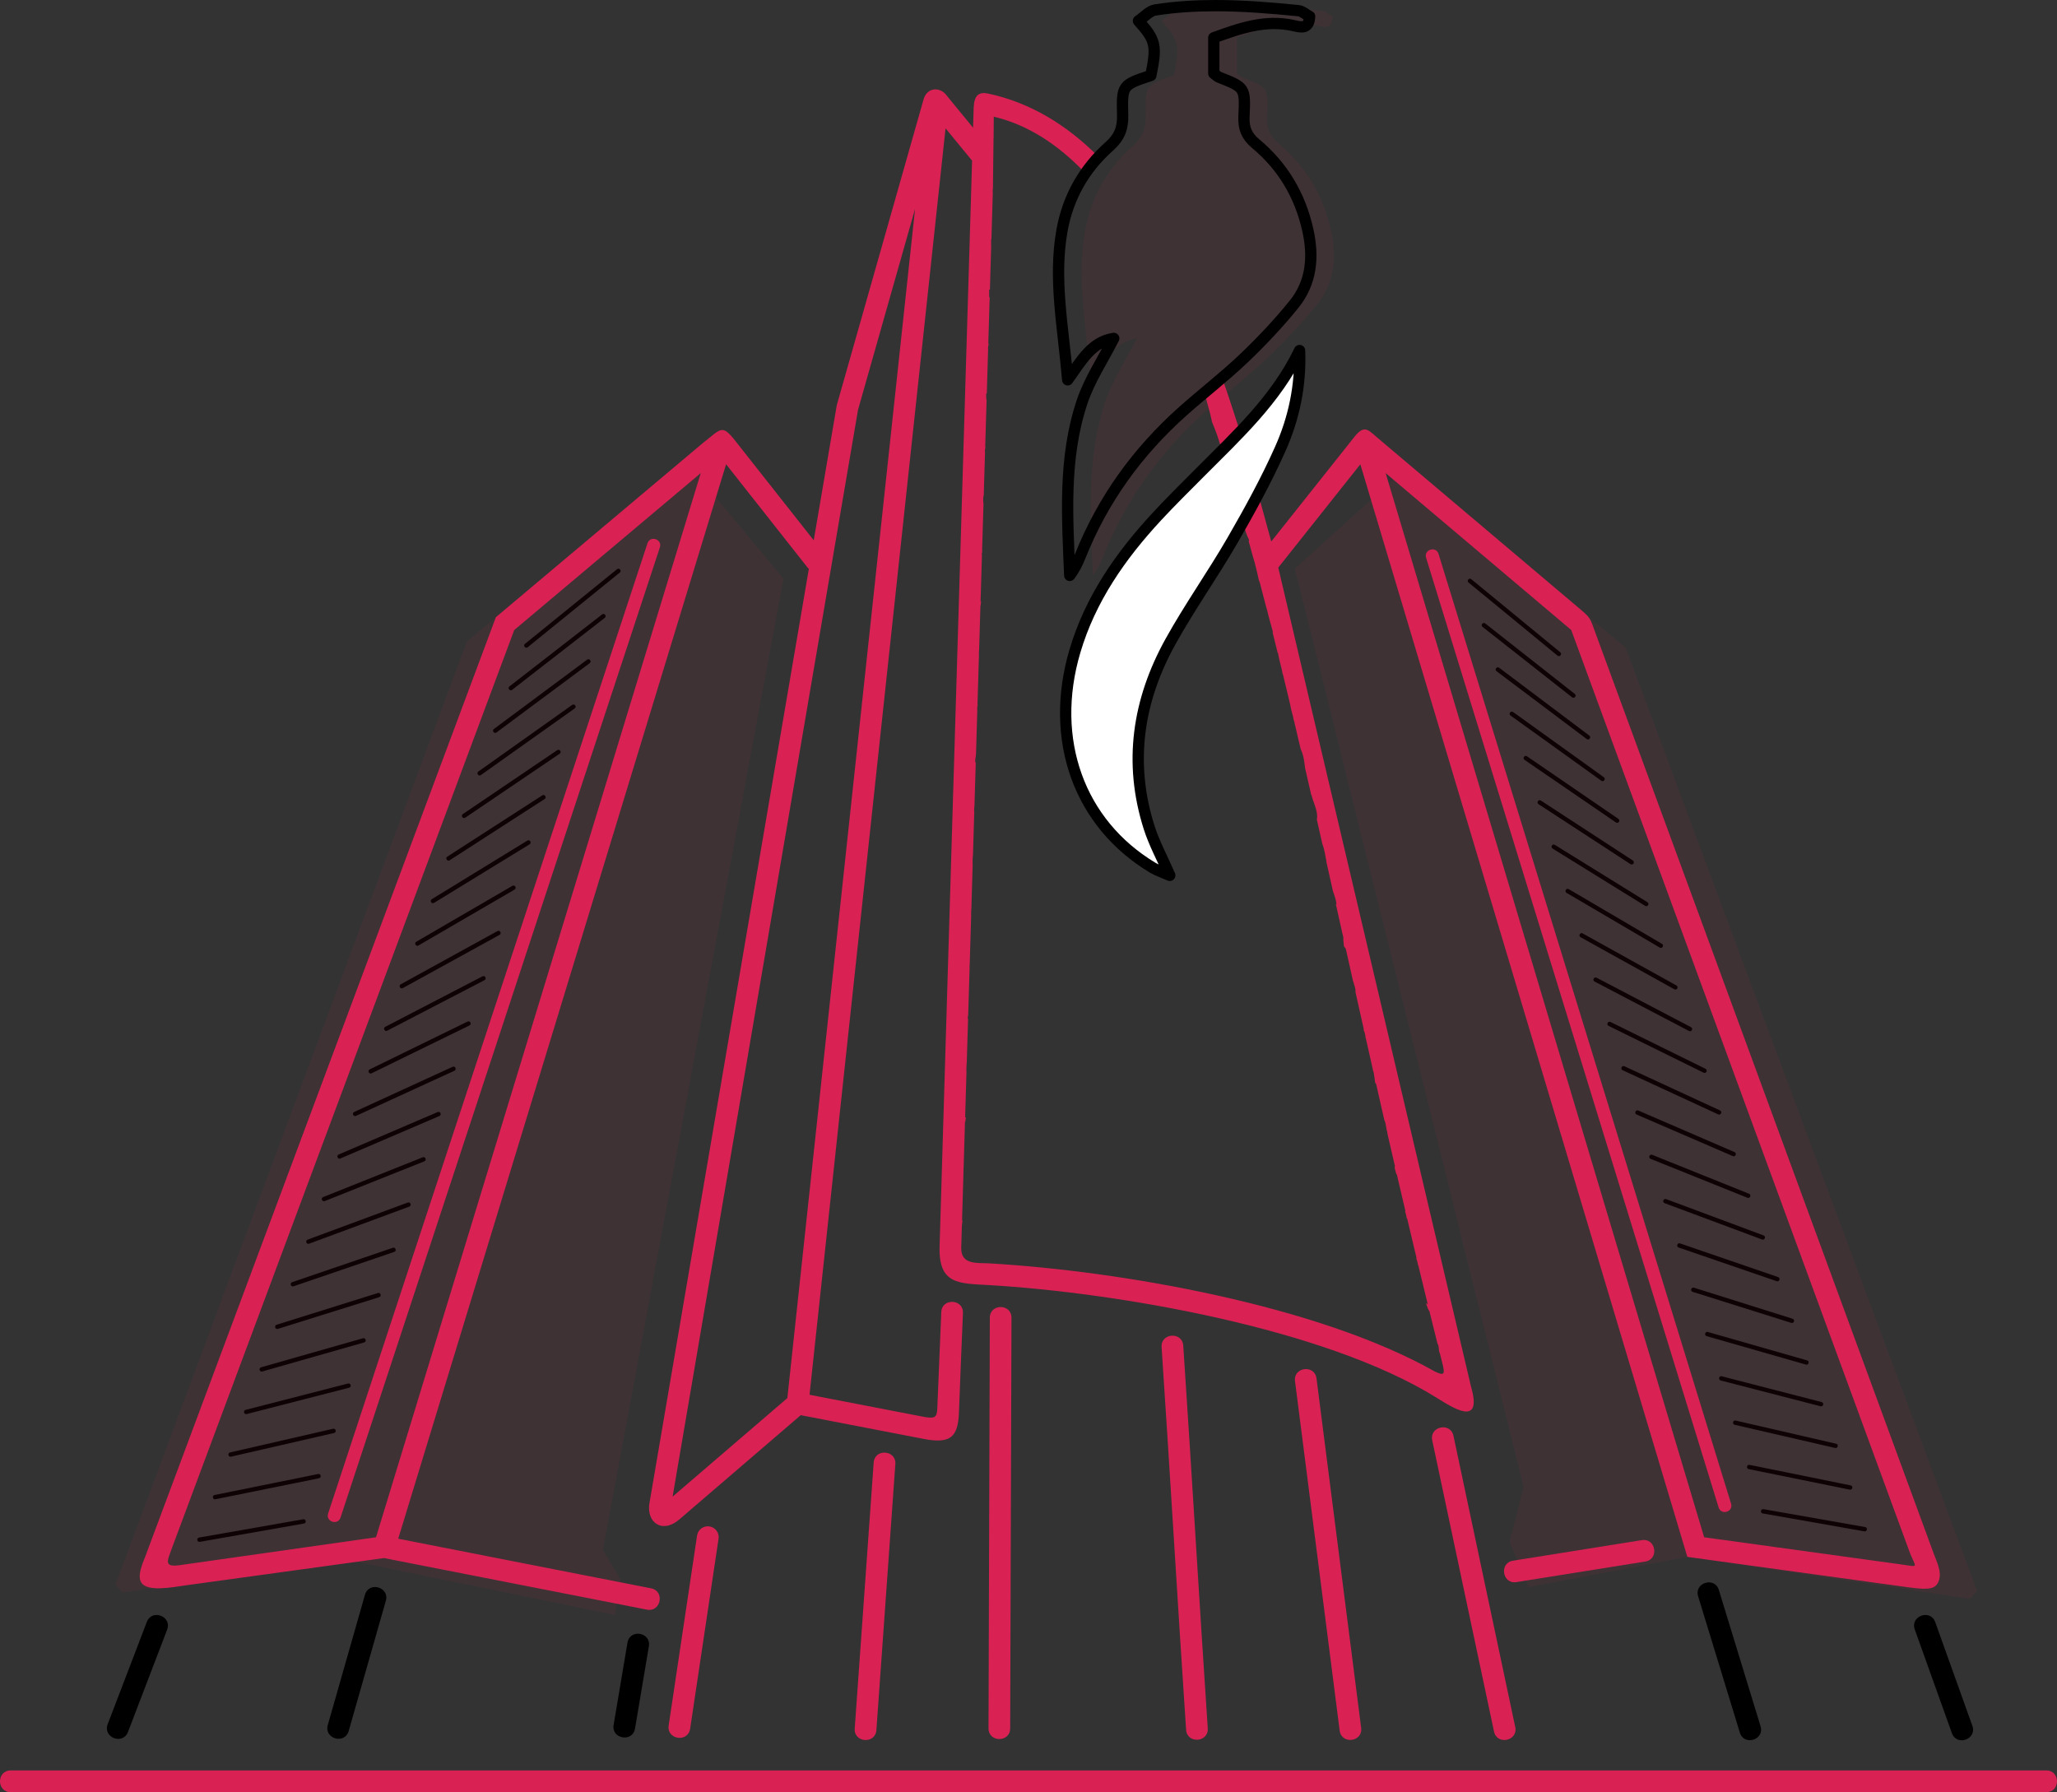 <?xml version="1.0" encoding="iso-8859-1"?>
<!-- Generator: Adobe Illustrator 24.2.3, SVG Export Plug-In . SVG Version: 6.00 Build 0)  -->
<svg version="1.1" id="&#x421;&#x43B;&#x43E;&#x439;_1"
	 xmlns="http://www.w3.org/2000/svg" xmlns:xlink="http://www.w3.org/1999/xlink" x="0px" y="0px" viewBox="0 0 6197.168 5399.5"
	 style="enable-background:new 0 0 6197.168 5399.5;" xml:space="preserve">
<rect x="0" y="0" width="6197.168" height="5399.5" fill="#333333" stroke="none"/>
<g>
	<path d="M5099.5,3892.079l297.18,93.531c8.22,2.557,12.105-9.938,3.89-12.494l-297.18-93.532
		C5095.171,3877.029,5091.286,3889.523,5099.5,3892.079z"/>
	<path d="M5141.714,4025.617l299.004,85.618c8.288,2.355,11.864-10.244,3.583-12.596l-299.004-85.618
		C5137.01,4010.665,5133.435,4023.264,5141.714,4025.617z"/>
	<path d="M5057.26,3758.539l295.354,101.448c8.151,2.794,12.399-9.597,4.25-12.392l-295.355-101.448
		C5053.359,3743.353,5049.111,3755.745,5057.26,3758.539z"/>
	<path d="M4972.83,3491.434l291.71,117.286c7.983,3.198,12.843-8.938,4.863-12.135l-291.71-117.286
		C4969.71,3476.102,4964.85,3488.237,4972.83,3491.434z"/>
	<path d="M4930.613,3357.894L4930.613,3357.894l289.888,125.203c7.915,3.401,13.083-8.632,5.172-12.032l-289.888-125.203
		C4927.871,3342.46,4922.701,3354.494,4930.613,3357.894z"/>
	<path d="M5015.044,3624.974l293.533,109.367c8.054,2.995,12.602-9.244,4.557-12.237l-293.533-109.367
		C5011.547,3609.742,5006.999,3621.982,5015.044,3624.974z"/>
	<path d="M5768.641,4909.234l111.851,312.408c14.478,40.576,76.174,18.562,61.695-22.015l-111.851-312.408
		C5815.858,4846.644,5754.162,4868.657,5768.641,4909.234z"/>
	<path d="M5310.627,4559.723l306.297,53.945c8.488,1.479,10.736-11.423,2.252-12.903l-306.297-53.945
		C5304.391,4545.34,5302.143,4558.244,5310.627,4559.723z"/>
	<path d="M5183.93,4159.13l300.827,77.698c8.319,2.155,11.592-10.492,3.277-12.646l-300.827-77.698
		C5178.888,4144.33,5175.615,4156.977,5183.93,4159.13z"/>
	<path d="M5268.412,4426.184l304.473,61.864c8.419,1.683,10.977-11.118,2.561-12.801l-304.473-61.863
		C5262.553,4411.701,5259.995,4424.501,5268.412,4426.184z"/>
	<path d="M5226.172,4292.669l302.649,69.782c8.388,1.917,11.299-10.832,2.918-12.749l-302.649-69.781
		C5220.702,4278.003,5217.791,4290.752,5226.172,4292.669z"/>
	<path d="M4761.778,2823.636l282.594,156.871c7.511,4.176,13.856-7.243,6.349-11.417l-282.594-156.871
		C4760.617,2808.043,4754.272,2819.462,4761.778,2823.636z"/>
	<path d="M4593.02,2289.377l275.301,188.539c7.095,4.843,14.469-5.96,7.375-10.803l-275.301-188.539
		C4593.298,2273.731,4585.925,2284.534,4593.02,2289.377z"/>
	<path d="M4888.397,3224.331l288.065,133.119c7.812,3.603,13.291-8.274,5.479-11.877l-288.065-133.12
		C4886.064,3208.85,4880.585,3220.728,4888.397,3224.331z"/>
	<path d="M4466.478,1888.656l269.831,212.292c6.76,5.313,14.849-4.978,8.089-10.292l-269.83-212.292
		C4467.807,1873.051,4459.719,1883.343,4466.478,1888.656z"/>
	<path d="M4424.315,1755.067l268.005,220.209c6.627,5.449,14.92-4.64,8.294-10.087l-268.005-220.208
		C4425.982,1739.532,4417.689,1749.62,4424.315,1755.067z"/>
	<path d="M4635.209,2422.942L4635.209,2422.942l277.124,180.622c7.197,4.675,14.314-6.283,7.117-10.958l-277.124-180.623
		C4635.129,2407.309,4628.012,2418.268,4635.209,2422.942z"/>
	<path d="M4508.667,2022.221l271.654,204.375c6.869,5.151,14.701-5.292,7.833-10.444L4516.5,2011.777
		C4509.631,2006.626,4501.798,2017.07,4508.667,2022.221z"/>
	<path d="M4677.401,2556.506l278.946,172.707c7.296,4.506,14.157-6.604,6.86-11.109l-278.946-172.708
		C4676.964,2540.89,4670.104,2552,4677.401,2556.506z"/>
	<path d="M4803.994,2957.202l284.416,148.951c7.608,3.974,13.654-7.595,6.042-11.571l-284.416-148.952
		C4802.429,2941.657,4796.382,2953.227,4803.994,2957.202z"/>
	<path d="M4846.183,3090.767l286.24,141.038c7.715,3.805,13.495-7.925,5.786-11.726l-286.24-141.037
		C4844.254,3075.236,4838.473,3086.966,4846.183,3090.767z"/>
	<path d="M4719.589,2690.072l280.771,164.788c7.401,4.338,14.004-6.929,6.606-11.264l-280.771-164.788
		C4718.793,2674.469,4712.191,2685.736,4719.589,2690.072z"/>
	<path style="fill:#D92154;" d="M5215.235,4530.226l-881.305-2861.353c-7.576-24.648-45.056-13.129-37.479,11.521l0,0
		l881.305,2861.353C5185.333,4566.396,5222.813,4554.877,5215.235,4530.226z"/>
	<path d="M4550.831,2155.786l273.477,196.458c6.968,5.016,14.601-5.58,7.628-10.599l-273.477-196.458
		C4551.492,2140.171,4543.859,2150.768,4550.831,2155.786z"/>
	<path style="fill:#D92154;" d="M4956.736,4704.608c42.426-6.733,32.189-71.245-10.24-64.511l-388.225,61.989
		c-42.426,6.733-32.19,71.245,10.24,64.511L4956.736,4704.608z"/>
	<path d="M5115.958,4809.258l125.667,410.684c12.46,41.081,74.923,22.137,62.464-18.945l-125.668-410.684
		C5165.962,4749.232,5103.499,4768.176,5115.958,4809.258z"/>
	<path style="fill:#D92154;" d="M4314.91,4339.376l186.099,877.442c8.922,42.088,72.923,28.526,64-13.568l-186.099-877.442
		C4369.988,4283.719,4305.987,4297.281,4314.91,4339.376z"/>
	<path style="fill:#D92154;" d="M5825.556,4680.117L4808.423,1911.799c-20.443-55.708-14.75-48.591-60.032-86.893
		c-200.388-169.484-400.825-338.914-601.243-508.363c-27.77-24.662-38.909-36.142-68.617,2.079l-248.588,312.86
		c-39.383-144.096-87.094-321.764-150.695-500.669c-5.811,4.561-10.715,10.334-14.945,16.73
		c-10.119,15.301-18.052,35.841-31.685,49.182c1.575,5.774,2.96,11.604,4.404,17.403c2.585,10.378,5.99,20.505,8.507,30.904
		c2.115,8.739,3.913,17.659,6.034,26.485c5.594,13.378,10.714,26.477,15.313,39.23c3.88,11.967,7.743,24.035,11.595,36.18
		c0.13,0.128,0.252,0.273,0.355,0.459c5.897,10.615,9.622,22.234,12.596,33.96c2.65,10.448,4.748,21.03,7.524,31.447
		c2.266,8.502,4.12,17.078,6.01,25.67c0.578,2.627,1.17,5.253,1.789,7.873c4.667,11.851,8.875,23.492,12.611,34.893
		c1.434,2.38,3.01,4.669,4.797,6.802c1.269,1.515-0.208,3.564-1.671,3.366c2.681,9.142,5.354,18.339,8.024,27.565
		c0.023,0.05,0.052,0.093,0.071,0.146c2.865,7.713,5.216,15.604,7.305,23.56c3.738,14.232,6.67,28.662,10.364,42.905
		c3.645,14.055,8.055,27.984,14.729,40.924c0.68,1.319-0.232,2.539-1.322,2.848c4.292,15.58,8.573,31.267,12.845,47.061
		c1.943,5.967,3.733,11.981,5.388,18.034c4.828,17.653,8.62,35.559,12.697,53.395c0.911,2.168,1.804,4.33,2.679,6.486
		c5.953,22.66,11.891,45.538,17.815,68.603c1.689,5.125,3.135,10.326,4.46,15.556c1.335,5.272,2.561,10.57,3.828,15.857
		c1.284,5.359,2.744,10.631,4.301,15.916c3.267,11.094,6.288,22.258,9.209,33.447c0.243,0.931-0.164,1.651-0.789,2.052
		c5.037,20.095,10.067,40.33,15.092,60.705c0.549,0.222,1.012,0.654,1.104,1.243c0.923,5.886,2.121,11.723,3.464,17.526
		c3.441,14.875,7.761,29.616,10.427,44.649c0.351,0.734,0.713,1.471,1.059,2.205c7.522,30.989,15.038,62.283,22.554,93.875
		c-0.138-0.22-0.281-0.44-0.419-0.66c1.811,7.86,3.103,15.809,5.512,23.526c2.056,6.588,3.46,13.445,4.574,20.291
		c0.342,0.669,0.695,1.34,1.034,2.009c6.688,28.346,13.38,56.934,20.078,85.734c1.831,3.777,3.418,7.673,4.753,11.652
		c4.896,14.595,6.739,29.879,8.401,45.152c6.248,27.079,12.505,54.345,18.774,81.792c0.52,0.17,0.958,0.577,1.123,1.286
		c1.222,5.245,2.854,10.379,4.618,15.464c6.3,18.161,14.109,36.435,11.382,56.085c-0.041,0.294-0.183,0.545-0.376,0.755
		c5.485,24.19,10.983,48.517,16.496,72.975c6.41,16.941,8.907,34.939,12.325,52.648c0.097,0.503,0.009,0.941-0.186,1.307
		c6.66,29.648,13.342,59.473,20.056,89.487c1.861,4.795,3.574,9.648,5.104,14.559c2.247,7.208,4.209,14.565,5.248,22.054
		c0.145,1.041-0.236,2.076-1.353,2.383c-0.087,0.024-0.181,0.034-0.274,0.043c6.928,31.016,13.891,62.222,20.889,93.6
		c0.918,0.548,1.125,1.852,0.61,2.736c0.577,2.586,1.152,5.165,1.729,7.754c-0.457-0.559-0.926-1.116-1.386-1.674
		c0.047,0.284,0.094,0.567,0.137,0.852c1.046,6.969,1.184,14.031,2.104,21.013c0.104,0.792,0.218,1.608,0.35,2.433
		c1.869,2.515,3.717,5.031,5.523,7.549c7.134,31.993,14.311,64.171,21.529,96.511c0.225,0.216,0.409,0.499,0.512,0.875
		c1.135,4.139,2.409,8.237,3.652,12.344c1.182,3.903,2.508,7.819,3.055,11.874c0.444,3.292,0.435,6.661,0.484,10.021
		c0.062,0.079,0.127,0.157,0.189,0.235c8.219,36.785,16.494,73.783,24.837,110.981c-0.471-0.504-0.955-1.006-1.429-1.51
		c1.618,5.927,4.463,11.524,5.535,17.61c0.561,3.186,0.94,6.4,1.307,9.616c0.16,0.189,0.326,0.378,0.486,0.567
		c7.517,33.47,15.09,67.106,22.719,100.882c0.375,0.217,0.674,0.59,0.795,1.158c0.685,3.225,1.204,6.481,1.667,9.746
		c0.057,0.251,0.113,0.502,0.17,0.754c-0.025-0.025-0.05-0.05-0.075-0.075c0.061,0.433,0.124,0.866,0.183,1.299
		c0.952,7.009,1.737,14.048,2.973,21.016c0.866,0.954,1.744,1.906,2.599,2.86c1.406,6.21,2.818,12.432,4.228,18.651
		c0.121,0.266,0.177,0.526,0.176,0.774c6.699,29.54,13.445,59.187,20.24,88.935c5.771,11.567,4.801,25.338,9.32,37.372
		c0.286,0.763,0.078,1.379-0.358,1.79c7.821,34.119,15.706,68.358,23.665,102.724c-0.592-0.536-1.199-1.068-1.794-1.604
		c0.422,5.481,1.966,10.79,3.568,16.07c0.701,2.31,1.379,4.628,1.98,6.961c0.519,0.506,1.05,1.01,1.566,1.517
		c8.586,36.978,17.254,74.09,26.014,111.325c-0.501-0.42-1.015-0.838-1.519-1.257c2.296,7.148,4.065,14.467,5.391,21.868
		c0.411,0.368,0.832,0.734,1.241,1.103c9.404,39.867,18.91,79.869,28.527,119.994c-0.572-0.464-1.158-0.926-1.733-1.389
		c0.933,2.191,1.756,4.428,2.488,6.678c1.634,5.017,2.805,10.18,3.56,15.403c0.271,0.236,0.551,0.471,0.821,0.708
		c9.333,38.824,18.77,77.759,28.318,116.792c-1.842-1.42-3.711-2.835-5.583-4.249c0.923,2.72,1.816,5.45,2.771,8.154
		c2.043,5.791,4.175,12.093,7.984,17.005c0.467,0.602,0.688,1.357,0.451,2.036c7.76,31.613,15.601,63.292,23.511,95.023
		c2.401,3.428,3.305,7.782,3.836,11.93c0.668,5.208,0.511,10.98,2.727,15.848c0.169,0.371,0.246,0.765,0.225,1.142
		c0.179,0.148,0.364,0.295,0.543,0.444c15.156,60.495,20.757,72.054-15.679,54.517
		c-351.054-198.191-941.509-302.045-1340.278-325.399c-37.685-2.199-87.066,5.557-86.088-47.174l2.063-68.908
		c0.127,0.005,0.257,0.01,0.385,0.015c0.13-4.372,0.607-8.723,1.448-13.016c-0.479-0.018-0.965-0.038-1.442-0.055l4.155-138.785
		c-0.032-0.146-0.052-0.3-0.052-0.468c0.012-7.116,0.581-14.217,0.593-21.333c0-0.269,0.053-0.502,0.133-0.713l4.088-136.579
		c0.356,0.017,0.719,0.037,1.076,0.054c-0.134-4.406,0.836-8.695,1.713-12.997c-0.797-0.039-1.604-0.082-2.398-0.119l4.171-139.329
		c-0.294-0.308-0.488-0.729-0.487-1.28c0.011-8.311,0.593-16.603,1.185-24.889c0.013-0.183,0.051-0.347,0.101-0.503l3.908-130.544
		c-0.628-0.333-1.12-0.974-1.046-1.693c0.431-4.233,1.136-8.442,1.515-12.679c-0.012-0.001-0.025-0.001-0.038-0.002l4.197-140.176
		c-0.24-0.301-0.38-0.702-0.341-1.216c0.36-4.679,0.711-9.359,0.94-14.045c-0.047-0.003-0.095-0.007-0.143-0.01l4.261-142.354
		c0.032,0.002,0.065,0.005,0.098,0.007c-0.753-5.727,0.157-11.469,0.177-17.229c0.001-0.394,0.107-0.718,0.27-0.987l4.028-134.545
		c-0.093-0.222-0.149-0.475-0.15-0.764c-0.011-8.282-0.566-16.584,0.662-24.812c0.035-0.236,0.136-0.443,0.272-0.626l3.948-131.88v0
		l0.013,0.001c-0.598-4.242-0.817-8.648-0.075-12.848c-0.047-0.164-0.08-0.331-0.079-0.501c0.006-1.517,0.219-3.075,0.677-4.546
		l3.942-131.703c-0.829-0.149-1.588-0.757-1.656-1.825c-0.524-8.209,2.318-16.121,2.37-24.296c0.001-0.205,0.036-0.386,0.085-0.557
		l3.954-132.087c-0.293-0.308-0.487-0.73-0.483-1.282c0.03-4.77,1.047-9.465,1.564-14.192c-0.204-0.021-0.411-0.046-0.615-0.067
		l4.26-142.287v0c0.041,0.005,0.083,0.01,0.125,0.015v-18.877c0-0.543,0.19-0.961,0.477-1.268l4.049-135.217
		c0.166,0.021,0.335,0.045,0.501,0.066c0.672-4.325,1.141-8.662,1.355-13.023c-0.487-0.062-0.977-0.129-1.463-0.19l4.186-139.834
		c-0.587-0.411-0.961-1.115-0.739-2.011c1.095-4.42,1.627-8.903,1.695-13.447c-0.163-0.022-0.328-0.047-0.491-0.069l4.236-141.492
		c-0.448-0.306-0.767-0.806-0.768-1.515c-0.011-6.499-0.586-13.049,0.662-19.478c0.089-0.458,0.386-0.82,0.766-1.066l3.952-132.032
		c-0.417-0.305-0.691-0.799-0.639-1.498c0.336-4.521,1.055-8.986,1.828-13.444c-0.245-0.04-0.491-0.083-0.736-0.123l4.235-141.495
		c-0.251-0.231-0.442-0.522-0.517-0.868c-1.217-5.642-0.673-11.392-0.662-17.107c0.002-1.176,0.864-1.79,1.773-1.858l3.988-133.214
		c-0.262-0.303-0.431-0.707-0.427-1.224c0.038-4.941,1.533-9.708,2.158-14.567c-0.416-0.08-0.834-0.167-1.25-0.245l4.185-139.8
		c-0.818-0.149-1.538-0.758-1.538-1.832v-19.556c0-1.376,1.176-1.988,2.232-1.847l3.959-132.278
		c-0.162-0.269-0.266-0.593-0.266-0.986v-17.186c0-0.759,0.36-1.283,0.858-1.581l4.109-137.233l0,0
		c0.079,0.02,0.159,0.042,0.238,0.062c-0.762-4.854-0.902-9.913,0.177-14.7l1.606-133.17h0c0.049,0.013,0.097,0.028,0.146,0.042
		c-0.008-0.078-0.023-0.15-0.023-0.233v-16.593c0-0.433,0.122-0.785,0.314-1.067l0.542-65.988v0
		c105.449,24.99,195.241,86.458,271.413,165.551c0.372-0.776,0.75-1.55,1.142-2.318c8.139-15.952,20.225-29.593,34.105-40.796
		c1.941-1.567,3.922-3.095,5.925-4.598c-93.14-92.662-201.689-159.978-329.047-187.438c-27.564-5.721-42.136,3.501-44.091,41.315
		l-1.84,61.468l-77.92-94.946c-20.417-29.841-59.901-27.335-70.857,8.34l-261.772,922.313l-69.496,407.336l-225.275-285.628
		c-51.866-67.755-49.208-53.667-107.303-8.568c-208.324,175.265-416.654,350.531-624.963,525.82L438.279,4687.875
		c-24.002,58.816-34.435,99.83,45.96,97.318c26.782-0.836,56.485-6.225,75.805-8.884l596.771-82.146l792.21,155.417
		c42.264,8.249,54.801-56.009,12.544-64.256l-761.825-149.457l987.807-3237.157l247.979,314.415l1.693-1.332l-480.085,2813.951
		c-11.791,59.413,36.236,96.649,88.44,52.916l366.888-314.999c125.918,24.334,243.979,47.1,369.888,71.457
		c80.3,15.532,104.012-4.449,106.7-79.55c3.539-99.92,8.006-199.907,12.026-299.819c1.683-42.935-63.596-45.491-65.279-2.561
		l-12.019,291.897c-1.334,26.77-9.207,28.213-36.881,24.328l-347.992-67.273l409.8-3815.513l79.924,97.389l-97.992,3273.403
		c-2.396,112.63,58.024,109,147.784,114.246c390.49,22.871,1012.795,130.656,1347.879,338.314
		c50.37,31.211,141.536,92.147,105.396-32.759l-580.611-2467.206l247.258-311.187l985.133,3291.693l655.824,90.346
		c58.111,8.006,86.275,10.081,98.209-10.479C5854.164,4741.701,5835.411,4707.456,5825.556,4680.117z M1132.832,4631.5
		l-581.49,82.663c-63.25,10.763-46.617-11.056-32.203-53.201L1549.236,1898.17l561.932-472.786L1132.832,4631.5z M2372.059,4212.203
		l-345.679,296.822l558.655-3274.478l171.879-605.585L2372.059,4212.203z M5723.511,4712.724l-589.372-81.191l-959.527-3206.131
		l559.086,472.727l1020.241,2780.109C5772.486,4725.806,5784.464,4721.119,5723.511,4712.724z"/>
	<path d="M601.96,4645.296l313.798-55.111c8.484-1.48,6.236-14.382-2.252-12.903l-313.798,55.111
		C591.224,4633.873,593.472,4646.775,601.96,4645.296z"/>
	<path d="M696.09,4388.654l310.333-71.286c8.381-1.917,5.47-14.666-2.918-12.749l-310.333,71.286
		C684.791,4377.822,687.702,4390.572,696.09,4388.654z"/>
	<path d="M743.142,4260.323l308.601-79.377c8.315-2.12,5.094-14.767-3.224-12.646h0l-308.601,79.377
		C731.602,4249.797,734.824,4262.444,743.142,4260.323z"/>
	<path d="M649.013,4516.961l312.068-63.198c8.416-1.683,5.859-14.483-2.561-12.8l-312.068,63.198
		C638.035,4505.844,640.593,4518.645,649.013,4516.961z"/>
	<path style="fill:#D92154;" d="M3499.562,4058.591c25.733,384.207,48.075,768.634,73.809,1152.839
		c2.86,42.928,68.139,38.584,65.279-4.352c-25.735-384.207-48.076-768.634-73.809-1152.839
		C3561.981,4011.311,3496.702,4015.655,3499.562,4058.591z"/>
	<path d="M1099.46,4804.94l-111.945,392.321c-11.786,41.419,51.19,59.336,62.975,17.92l111.945-392.321
		C1174.221,4781.442,1111.245,4763.524,1099.46,4804.94z"/>
	<path d="M385.606,5218.035l117.94-308.159c15.322-40.24-45.862-63.537-61.184-23.297h0l-117.94,308.16
		C309.1,5234.979,370.284,5258.275,385.606,5218.035z"/>
	<path d="M790.219,4132.015l306.87-87.464c8.28-2.353,4.704-14.951-3.583-12.596l-306.87,87.464
		C778.356,4121.772,781.931,4134.371,790.219,4132.015z"/>
	<path style="fill:#D92154;" d="M6164.842,5333.964H32.326c-43.102,0-43.102,65.536,0,65.536h6132.516
		C6207.943,5399.5,6207.943,5333.964,6164.842,5333.964z"/>
	<path d="M1890.386,4949.068l-41.758,247.953c-7.072,42.43,57.441,53.178,64.511,10.753l41.758-247.953
		C1961.969,4917.391,1897.456,4906.643,1890.386,4949.068z"/>
	<path style="fill:#D92154;" d="M2982.042,3970.096l-3.912,1237.125c0,42.933,65.279,42.933,65.279,0l3.913-1237.125
		C3047.322,3927.164,2982.042,3927.164,2982.042,3970.096z"/>
	<path style="fill:#D92154;" d="M2100.052,4626.439L2100.052,4626.439l-85.586,572.375c-6.228,42.598,58.541,52.067,64.768,9.471
		l85.586-572.375c2.615-17.885-9.764-34.504-27.648-37.12C2119.287,4596.175,2102.667,4608.554,2100.052,4626.439z"/>
	<path style="fill:#D92154;" d="M2632.148,4406.438l-57.097,801.403c-3.029,42.938,62.251,47.537,65.279,4.608l57.097-801.403
		C2700.456,4368.109,2635.176,4363.51,2632.148,4406.438z"/>
	<path style="fill:#D92154;" d="M3901.507,4161.076l134.538,1052.887c5.384,42.593,70.154,34.411,64.768-8.192l-134.538-1052.887
		C3960.891,4110.291,3896.121,4118.473,3901.507,4161.076z"/>
	<path d="M1448.797,2335.093l282.614-200.7c2.94-2.092,3.628-6.174,1.536-9.114c-2.092-2.94-6.175-3.628-9.115-1.536l-282.614,200.7
		C1434.223,2329.42,1441.802,2340.071,1448.797,2335.093z"/>
	<path d="M1354.743,2591.835l286.078-184.523c7.23-4.639,0.168-15.647-7.065-11.008l0,0l-286.078,184.523
		C1340.449,2585.467,1347.511,2596.476,1354.743,2591.835z"/>
	<path d="M1401.771,2463.45l284.345-192.61c7.096-4.809-0.227-15.612-7.322-10.803l-284.345,192.61
		C1387.353,2457.457,1394.676,2468.259,1401.771,2463.45z"/>
	<path d="M1307.716,2720.195l287.813-176.435c7.331-4.471,0.523-15.636-6.811-11.162l-287.813,176.435
		C1293.575,2713.504,1300.383,2724.669,1307.716,2720.195z"/>
	<path d="M1542.823,2078.374l279.149-216.875c6.793-5.281-1.247-15.622-8.037-10.342l-279.149,216.875
		C1527.992,2073.313,1536.032,2083.654,1542.823,2078.374z"/>
	<path style="fill:#D92154;" d="M1025.889,4572.219l962.138-2923.135c8.082-24.547-29.241-36.837-37.324-12.29L988.565,4559.93
		C980.483,4584.477,1017.806,4596.766,1025.889,4572.219z"/>
	<path d="M1495.798,2206.734l280.882-208.789c6.902-5.115-0.878-15.614-7.783-10.496l-280.882,208.789
		C1481.113,2201.354,1488.893,2211.853,1495.798,2206.734z"/>
	<path d="M1589.825,1949.99l277.417-224.965c6.657-5.414-1.585-15.552-8.244-10.137h0l-277.416,224.965
		C1574.924,1945.267,1583.165,1955.405,1589.825,1949.99z"/>
	<path d="M1260.69,2848.555l289.543-168.347c3.123-1.809,4.189-5.811,2.38-8.934c-1.809-3.124-5.81-4.189-8.934-2.38
		l-289.543,168.346C1246.706,2841.543,1253.257,2852.859,1260.69,2848.555z"/>
	<path d="M1166.611,3105.272l293.01-152.169c3.209-1.653,4.47-5.598,2.817-8.807c-1.653-3.208-5.598-4.47-8.807-2.817
		l-293.01,152.169C1152.978,3097.584,1158.964,3109.211,1166.611,3105.272z"/>
	<path d="M978.429,3618.656l299.939-119.817c7.977-3.161,3.172-15.299-4.813-12.135l-299.939,119.817
		C965.639,3609.683,970.444,3621.82,978.429,3618.656z"/>
	<path d="M931.377,3747.015l301.671-111.729c8.081-2.962,3.578-15.252-4.506-12.289l-301.671,111.728
		C918.79,3737.688,923.292,3749.978,931.377,3747.015z"/>
	<path d="M1025.481,3490.322l298.205-127.905c3.321-1.413,4.869-5.254,3.456-8.576s-5.255-4.869-8.576-3.457l0,0l-298.205,127.905
		C1012.45,3481.655,1017.567,3493.689,1025.481,3490.322z"/>
	<path d="M1213.663,2976.913l291.277-160.258c7.542-4.139,1.248-15.609-6.297-11.469h0l-291.277,160.258
		C1199.824,2969.583,1206.118,2981.054,1213.663,2976.913z"/>
	<path d="M884.326,3875.348l303.403-103.641c8.147-2.759,3.953-15.153-4.2-12.391v0l-303.403,103.641
		C871.979,3865.716,876.173,3878.11,884.326,3875.348z"/>
	<path d="M837.271,4003.683l305.136-95.553c8.214-2.556,4.329-15.051-3.89-12.494l-305.136,95.553
		C825.167,3993.745,829.052,4006.24,837.271,4003.683z"/>
	<path d="M1072.532,3361.963l296.474-135.994c7.812-3.569,2.385-15.447-5.426-11.877l-296.474,135.994
		C1059.294,3353.654,1064.72,3365.532,1072.532,3361.963z"/>
	<path d="M1119.586,3233.606l294.74-144.081c7.711-3.771,1.977-15.498-5.736-11.726l-294.74,144.081
		C1106.139,3225.651,1111.874,3237.378,1119.586,3233.606z"/>
</g>
<path style="fill:#FFFFFF;stroke:#000000;stroke-width:34;stroke-linecap:round;stroke-linejoin:round;stroke-miterlimit:10;" d="
	M3613.346,1425.354c-42.897,43.079-86.161,85.851-127.57,130.417c-109.808,118.47-200.86,248.705-247.342,405.862
	c-78.673,266.156,12.254,519.566,234.653,652.769c14.048,8.419,30.08,13.616,51.126,22.902
	c-23.337-53.417-47.167-97.18-62.021-143.787c-62.456-195.844-33.921-383.581,64.062-560.358
	c57.812-104.297,127.263-201.97,186.93-305.279c51.686-89.443,101.575-180.491,143.666-274.7
	c41.409-92.536,62.638-191.881,58.429-297.109C3844.036,1204.193,3725.812,1312.389,3613.346,1425.354z"/>
<path style="opacity:0.07;fill:#D92154;" d="M3852.332,432.579c-27.482-22.838-36.583-47.413-34.974-81.641
	c4.209-87.46,3.157-87.46-75.391-118.409c-4.021-1.609-7.242-5.201-15.472-11.266v-107.64
	c77.803-27.978,155.174-55.956,240.843-36.397c22.653,5.201,45.99,11.205,47.845-27.793c-11.265-5.94-22.342-16.217-34.353-17.391
	C3897.886,23.81,3814.822,17,3731.818,17c-60.598,0-121.135,3.592-181.668,12.999c-17.765,2.725-33.115,21.047-50.695,32.869
	c52.55,58.554,55.646,74.339,37.385,164.46c-85.975,28.599-87.459,28.66-84.984,119.711c0.989,38.994-9.656,66.662-39.8,93.527
	c-76.012,67.59-124.784,152.823-142.92,253.838c-26.184,146.388,3.589,290.178,17.145,449.932
	c42.708-60.412,73.287-114.757,138.775-124.845c-33.49,65.674-72.855,124.723-94.829,189.652
	c-57.562,170.406-44.813,347.615-37.817,524.457c14.048-18.632,23.644-38.191,31.692-58.307
	c68.086-170.342,172.693-314.871,309.239-436.498c60.473-53.852,124.969-103.43,183.527-159.201
	c53.542-51.005,104.604-105.225,151.089-162.605c53.046-65.424,59.917-142.674,41.78-223.759
	C3986.401,588.438,3934.408,500.854,3852.332,432.579z"/>
<path style="fill:none;stroke:#000000;stroke-width:34;stroke-linecap:round;stroke-linejoin:round;stroke-miterlimit:10;" d="
	M3782.696,432.579c-27.482-22.838-36.583-47.413-34.974-81.641c4.209-87.46,3.157-87.46-75.391-118.409
	c-4.021-1.609-7.241-5.201-15.472-11.266v-107.64c77.803-27.978,155.174-55.956,240.843-36.397
	c22.653,5.201,45.99,11.205,47.845-27.793c-11.266-5.94-22.342-16.217-34.353-17.391C3828.251,23.81,3745.186,17,3662.182,17
	c-60.598,0-121.135,3.592-181.668,12.999c-17.765,2.725-33.115,21.047-50.695,32.869c52.55,58.554,55.646,74.339,37.385,164.46
	c-85.976,28.599-87.46,28.66-84.984,119.711c0.988,38.994-9.657,66.662-39.8,93.527c-76.012,67.59-124.784,152.823-142.92,253.838
	c-26.184,146.388,3.589,290.178,17.145,449.932c42.708-60.412,73.287-114.757,138.775-124.845
	c-33.489,65.674-72.855,124.723-94.829,189.652c-57.562,170.406-44.813,347.615-37.817,524.457
	c14.048-18.632,23.644-38.191,31.692-58.307c68.085-170.342,172.693-314.871,309.238-436.498
	c60.473-53.852,124.97-103.43,183.527-159.201c53.542-51.005,104.604-105.225,151.09-162.605
	c53.046-65.424,59.916-142.674,41.78-223.759C3916.766,588.438,3864.772,500.854,3782.696,432.579z"/>
<polygon style="opacity:0.07;fill:#D92154;" points="3901.189,1713.343 4242.87,1403.598 4898.2,1952.265 5956.647,4793.477 
	5935.314,4816.931 5083.479,4690.52 4605.438,4781.426 4548.074,4645.414 4590.137,4478.962 "/>
<polygon style="opacity:0.07;fill:#D92154;" points="2360.369,1743.414 2061.703,1384.302 1406.372,1932.969 347.925,4774.181 
	369.258,4797.636 1055.106,4701.5 1853.468,4865.53 1869.703,4759.434 1816.369,4669.873 "/>
</svg>
